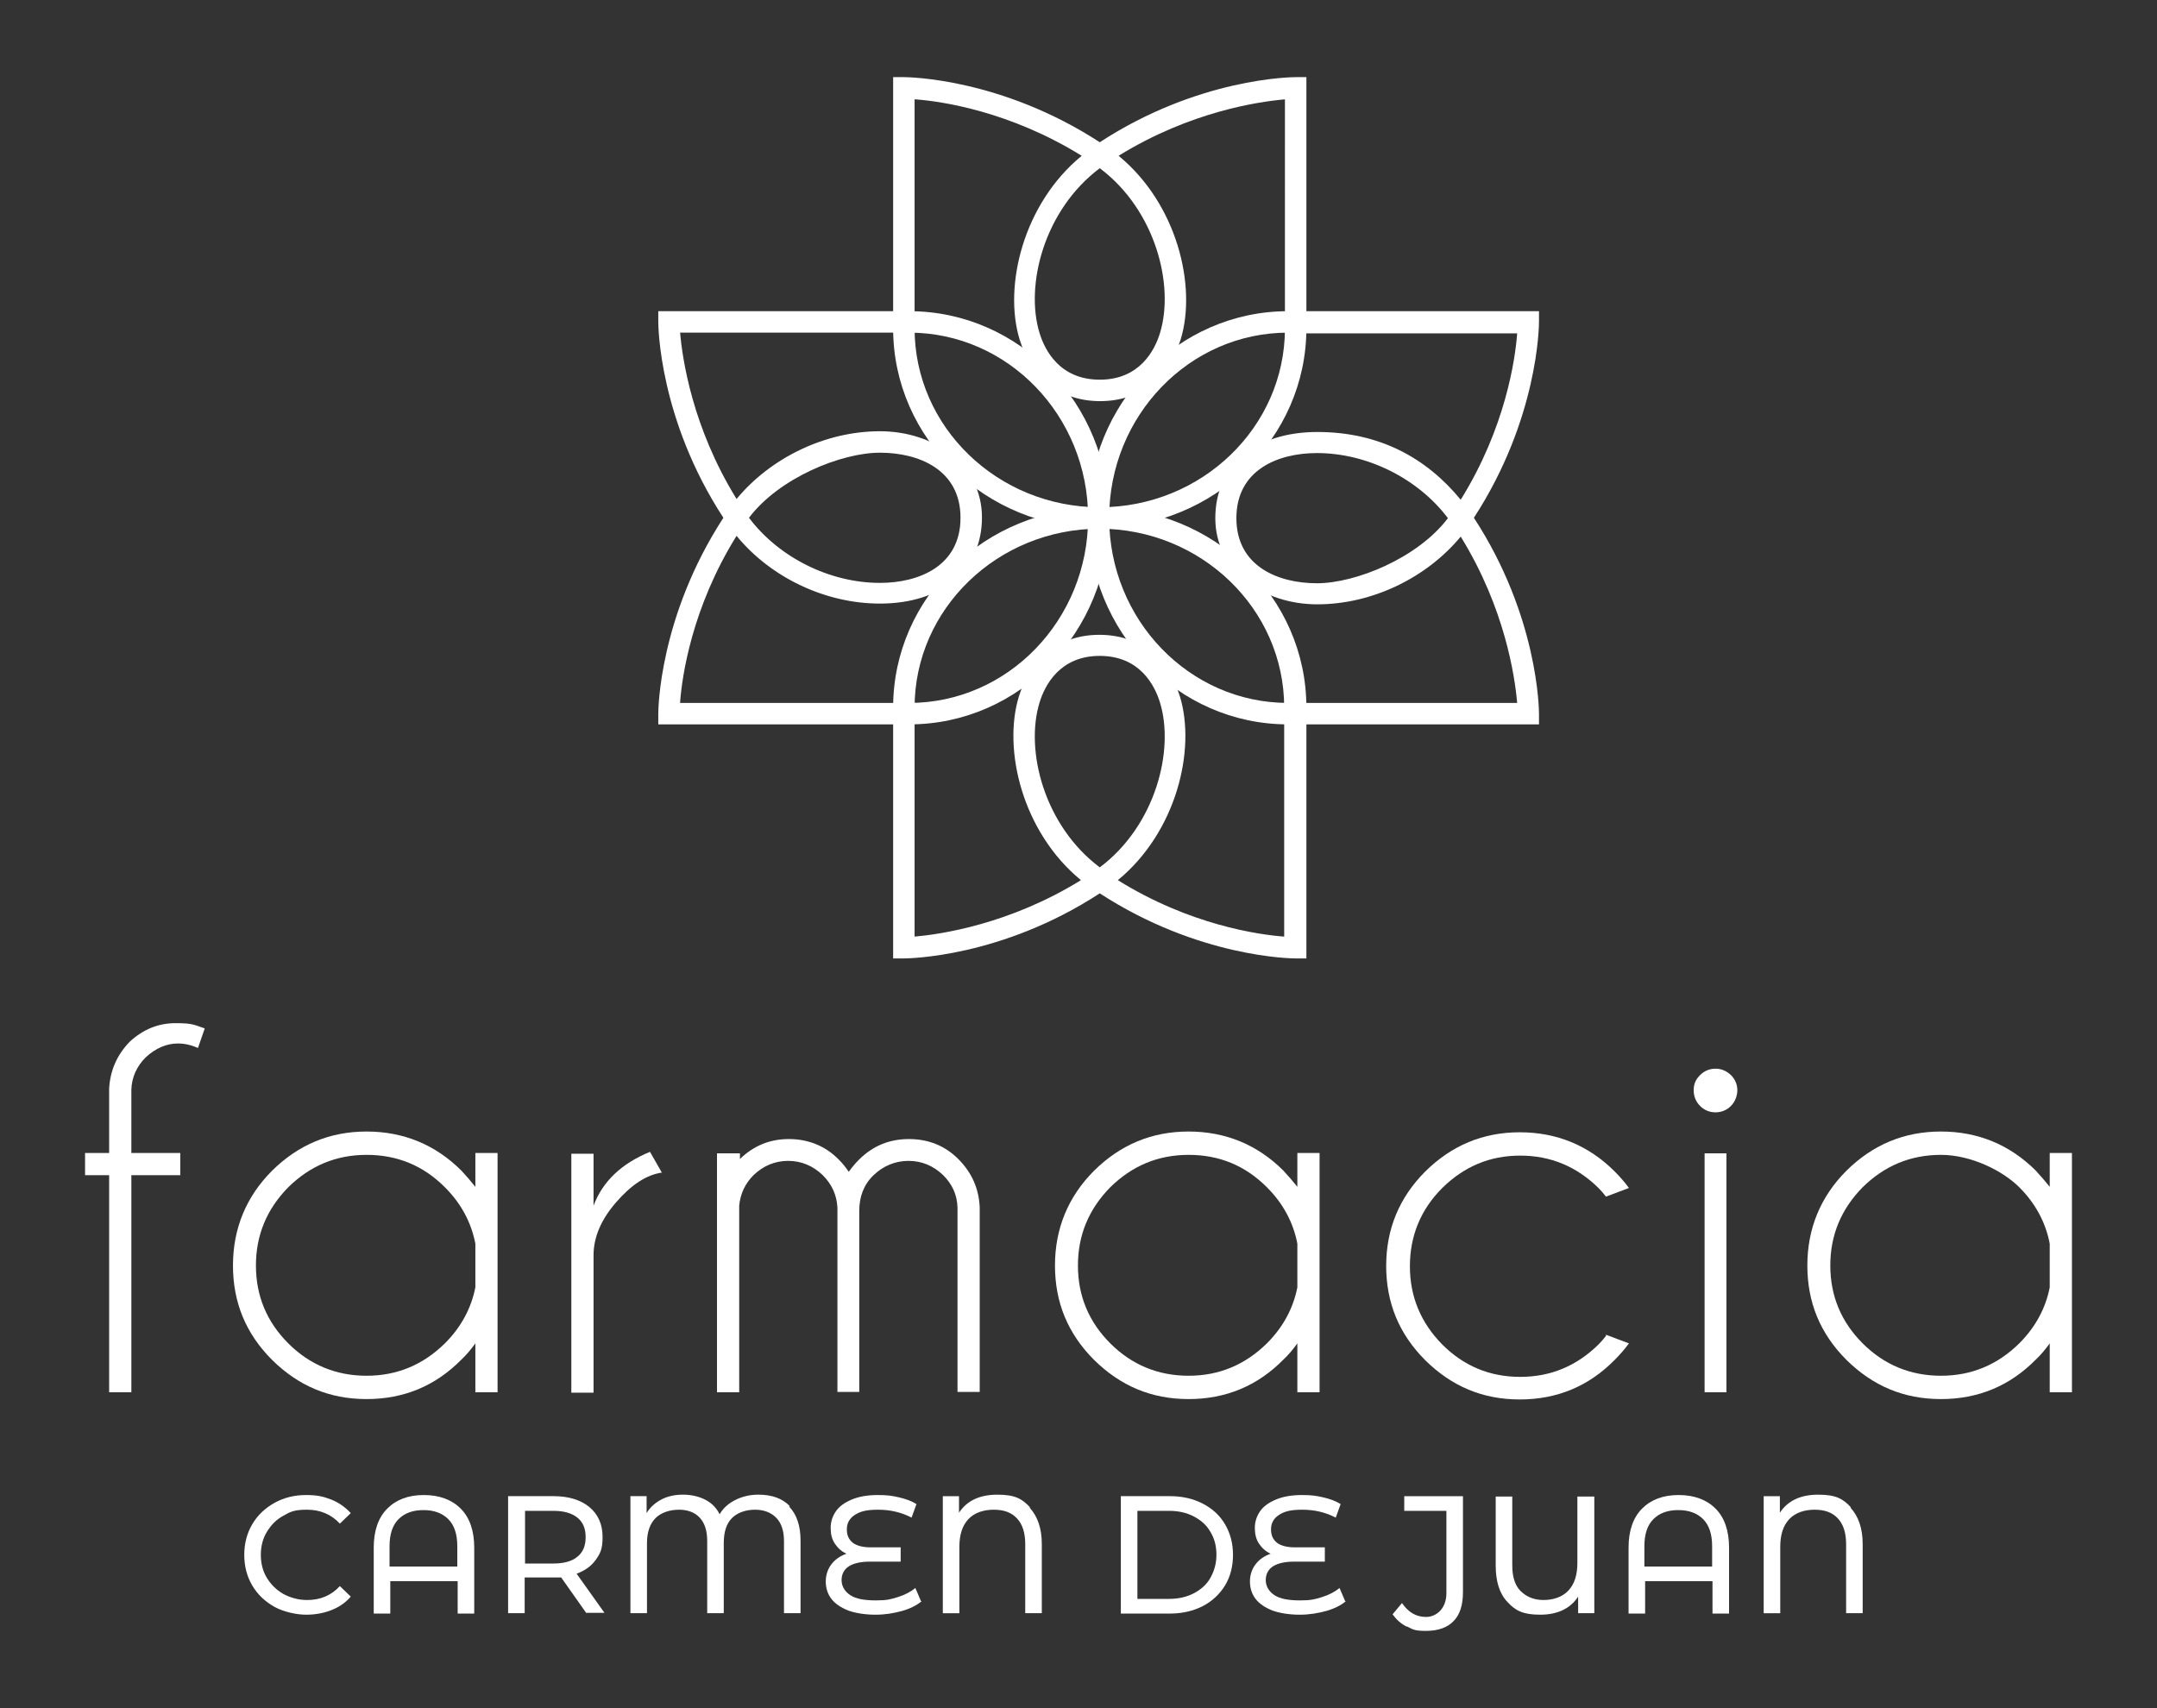 <svg xmlns="http://www.w3.org/2000/svg" viewBox="0 0 573.1 454"><rect x="0" y="0" width="573.1" height="454" fill="#333333" stroke="none"/><defs><style>      .cls-1 {        fill: #fff;      }    </style></defs><g><g id="Capa_1"><g id="Capa_1-2" data-name="Capa_1"><g><g><path class="cls-1" d="M292.2,140.4c-30.3,0-54.9-23.8-54.9-53.1V20.5h2.8c1.1,0,25.8.2,52.1,17.3,26.2-17.1,51-17.3,52.1-17.3h2.8v66.7c0,29.3-24.6,53.1-54.9,53.1h0ZM243,26.4v60.9c0,26.2,22.1,47.5,49.2,47.5s49.2-21.3,49.2-47.5V26.4c-6.9.6-25.1,3.2-44.2,15,15.6,12.8,20.8,34.7,16.5,48.8-3.2,10.4-11,16.4-21.4,16.4s-18.2-6-21.4-16.4c-4.3-14.1.9-36,16.5-48.8-19.2-11.9-37.4-14.5-44.2-15h-.2ZM292.2,44.7c-14.8,11.1-19.9,31.1-16,43.8,1.4,4.6,5.4,12.4,16,12.4s14.6-7.8,16-12.4c3.9-12.7-1.2-32.7-16-43.8Z"></path><path class="cls-1" d="M347.1,254.7h-2.8c-1.1,0-25.8-.2-52.1-17.3-26.2,17.1-51,17.3-52.1,17.3h-2.8v-66.7c0-29.3,24.6-53.1,54.9-53.1s54.9,23.8,54.9,53.1v66.7ZM292.2,140.5c-27.1,0-49.2,21.3-49.2,47.5v60.9c6.8-.6,25.1-3.2,44.2-15-15.6-12.8-20.8-34.7-16.5-48.8,3.2-10.4,11-16.4,21.4-16.4s18.2,6,21.4,16.4c4.3,14.1-.9,36-16.5,48.8,19.1,11.9,37.4,14.5,44.2,15v-60.9c0-26.2-22.1-47.5-49.2-47.5h.2ZM292.2,174.3c-10.6,0-14.6,7.8-16,12.4-3.9,12.7,1.2,32.7,16,43.8,14.8-11.1,19.9-31.1,16-43.8-1.4-4.6-5.4-12.4-16-12.4Z"></path><path class="cls-1" d="M408.9,192.5h-66.7c-29.3,0-53.1-24.6-53.1-54.9s23.8-54.9,53.1-54.9h66.7v2.8c0,1.1-.2,25.8-17.3,52.1,17.1,26.2,17.3,51,17.3,52.1v2.8h0ZM342.2,88.4c-26.2,0-47.5,22.1-47.5,49.2s21.3,49.2,47.5,49.2h60.9c-.6-6.9-3.2-25.1-15-44.2-9.1,11-23.6,18-38.1,18s-27.1-9-27.1-22.9,10.6-22.9,27.1-22.9,29,6.9,38.1,18c11.9-19.1,14.5-37.4,15-44.2h-60.9v-.2ZM349.9,120.4c-10.4,0-21.4,4.5-21.4,17.3s11.1,17.3,21.4,17.3,26.8-6.7,34.8-17.3c-7.9-10.5-21.4-17.3-34.8-17.3Z"></path><path class="cls-1" d="M241.6,192.5h-66.7v-2.8c0-1.1.2-25.8,17.3-52.1-17.1-26.2-17.3-51-17.3-52.1v-2.8h66.7c29.3,0,53.1,24.6,53.1,54.9s-23.8,54.9-53.1,54.9ZM180.7,186.8h60.9c26.2,0,47.5-22.1,47.5-49.2s-21.3-49.2-47.5-49.2h-60.9c.6,6.9,3.2,25.1,15,44.2,9.1-11,23.6-18,38.1-18s27.1,9,27.1,22.9-10.6,22.9-27.1,22.9h0c-14.5,0-29-6.9-38.1-18-11.9,19.1-14.5,37.4-15,44.2v.2ZM199,137.6c7.9,10.5,21.4,17.3,34.8,17.3h0c10.4,0,21.4-4.5,21.4-17.3s-11.1-17.3-21.4-17.3-26.8,6.7-34.8,17.3Z"></path></g><g><path class="cls-1" d="M72.9,427c-2.5-1.4-4.5-3.3-5.9-5.7-1.4-2.4-2.1-5.1-2.1-8.1s.7-5.7,2.1-8.1,3.4-4.3,5.9-5.7c2.5-1.4,5.3-2.1,8.4-2.1s4.6.4,6.7,1.2c2,.8,3.7,2,5.2,3.6l-2.9,2.8c-2.3-2.5-5.3-3.7-8.7-3.7s-4.4.5-6.3,1.6c-1.9,1-3.3,2.5-4.4,4.3s-1.6,3.9-1.6,6.1.5,4.3,1.6,6.1,2.5,3.2,4.4,4.3c1.9,1,4,1.6,6.3,1.6,3.5,0,6.4-1.2,8.7-3.7l2.9,2.8c-1.4,1.6-3.1,2.8-5.2,3.6-2,.8-4.3,1.2-6.7,1.2s-5.9-.7-8.4-2.1h0Z"></path><path class="cls-1" d="M122.4,400.9c2.4,2.4,3.6,5.9,3.6,10.4v17.5h-4.4v-8.6h-17.9v8.6h-4.4v-17.5c0-4.5,1.2-8,3.6-10.4s5.6-3.6,9.7-3.6,7.4,1.2,9.8,3.6ZM121.5,416.3v-5.4c0-3.2-.8-5.6-2.4-7.2s-3.8-2.4-6.6-2.4-5,.8-6.6,2.4-2.4,4-2.4,7.2v5.4h18Z"></path><path class="cls-1" d="M155.8,428.7l-6.7-9.5h-9.7v9.5h-4.4v-31.1h12.1c4,0,7.2,1,9.5,2.9s3.5,4.6,3.5,7.9-.6,4.4-1.8,6.1-2.9,2.9-5.1,3.7l7.4,10.4h-4.8ZM153.4,413.7c1.5-1.2,2.2-2.9,2.2-5.2s-.7-4-2.2-5.2-3.6-1.8-6.4-1.8h-7.5v14h7.5c2.8,0,5-.6,6.4-1.8Z"></path><path class="cls-1" d="M209.7,400.4c2,2.1,3,5.1,3,9v19.3h-4.4v-19.2c0-2.7-.7-4.8-2.1-6.2-1.4-1.4-3.3-2.1-5.6-2.1s-4.6.7-6.1,2.2-2.2,3.7-2.2,6.7v18.6h-4.4v-19.2c0-2.8-.7-4.8-2-6.2-1.3-1.4-3.2-2.1-5.5-2.1s-4.7.7-6.2,2.2-2.3,3.7-2.3,6.7v18.6h-4.4v-31.1h4.3v4.5c.9-1.5,2.2-2.7,3.9-3.6s3.6-1.3,5.8-1.3,4.3.5,6,1.4,2.9,2.2,3.7,3.8c1-1.7,2.4-2.9,4.2-3.8s3.8-1.4,6.1-1.4c3.6,0,6.4,1,8.4,3.1h-.2Z"></path><path class="cls-1" d="M244.9,425.5c-1.3,1.1-3.1,2-5.2,2.6-2.2.6-4.5,1-7.1,1s-5.3-.4-7.2-1.1c-2-.8-3.5-1.8-4.5-3.1s-1.5-2.9-1.5-4.6.5-3.3,1.5-4.6,2.3-2.2,4-2.8c-1.3-.6-2.3-1.5-3.1-2.7s-1.1-2.6-1.1-4.2.5-3.1,1.4-4.4,2.3-2.3,4.2-3.1,4.2-1.2,6.9-1.2,3.8.2,5.6.6,3.4,1,4.7,1.8l-1.3,3.6c-2.7-1.4-5.6-2.1-8.9-2.1s-4.8.5-6.2,1.4-2.1,2.2-2.1,3.8.5,2.7,1.6,3.6c1.1.8,2.7,1.2,4.7,1.2h8v3.8h-8.2c-2.3,0-4.2.4-5.5,1.2s-2,2.1-2,3.7.8,3,2.3,4,3.8,1.4,6.8,1.4,4-.3,5.9-.9,3.4-1.4,4.6-2.4l1.5,3.5h.2Z"></path><path class="cls-1" d="M273.6,400.7c2.1,2.3,3.2,5.5,3.2,9.6v18.4h-4.4v-18.3c0-3-.7-5.3-2.2-6.9s-3.5-2.3-6.2-2.3-5.1.8-6.7,2.5-2.4,4.1-2.4,7.4v17.6h-4.4v-31.1h4.3v4.4c2.1-3.2,5.5-4.8,10.2-4.8s6.6,1.1,8.7,3.4h-.1Z"></path><path class="cls-1" d="M297.8,397.6h13.1c3.3,0,6.2.7,8.7,2s4.5,3.1,5.9,5.5,2.1,5.1,2.1,8.1-.7,5.8-2.1,8.1-3.4,4.2-5.9,5.5-5.5,2-8.7,2h-13.1v-31.1h0ZM310.6,424.9c2.5,0,4.7-.5,6.6-1.5s3.4-2.3,4.4-4.1c1-1.8,1.6-3.8,1.6-6.1s-.5-4.3-1.6-6.1c-1-1.8-2.5-3.1-4.4-4.1s-4.1-1.5-6.6-1.5h-8.4v23.4h8.4Z"></path><path class="cls-1" d="M357.6,425.5c-1.3,1.1-3.1,2-5.2,2.6-2.2.6-4.5,1-7.1,1s-5.3-.4-7.2-1.1c-2-.8-3.5-1.8-4.5-3.1s-1.5-2.9-1.5-4.6.5-3.3,1.5-4.6,2.3-2.2,4-2.8c-1.3-.6-2.3-1.5-3.1-2.7s-1.1-2.6-1.1-4.2.5-3.1,1.4-4.4,2.3-2.3,4.2-3.1,4.2-1.2,6.9-1.2,3.8.2,5.6.6c1.8.4,3.4,1,4.7,1.8l-1.3,3.6c-2.7-1.4-5.6-2.1-8.9-2.1s-4.8.5-6.2,1.4-2.1,2.2-2.1,3.8.5,2.7,1.6,3.6c1.1.8,2.7,1.2,4.7,1.2h8v3.8h-8.2c-2.3,0-4.2.4-5.5,1.2s-2,2.1-2,3.7.8,3,2.3,4,3.8,1.4,6.8,1.4,4-.3,5.9-.9,3.4-1.4,4.6-2.4l1.5,3.5h.2Z"></path><path class="cls-1" d="M373.8,432.3c-1.6-.8-2.8-1.9-3.8-3.3l2.5-3c1.7,2.5,3.8,3.7,6.4,3.7s5.4-2.1,5.4-6.3v-21.9h-11.2v-3.9h15.6v25.5c0,3.4-.8,6-2.5,7.7-1.6,1.7-4.1,2.6-7.3,2.6s-3.5-.4-5.1-1.2h0Z"></path><path class="cls-1" d="M423.6,397.6v31.1h-4.3v-4.4c-2.1,3.2-5.5,4.8-10.1,4.8s-6.6-1.1-8.7-3.4c-2.1-2.2-3.1-5.5-3.1-9.6v-18.4h4.4v18.3c0,3,.7,5.3,2.2,6.8s3.5,2.4,6.1,2.4,5-.8,6.6-2.5,2.4-4.1,2.4-7.4v-17.6h4.5Z"></path><path class="cls-1" d="M455.8,400.9c2.4,2.4,3.6,5.9,3.6,10.4v17.5h-4.4v-8.6h-17.9v8.6h-4.4v-17.5c0-4.5,1.2-8,3.6-10.4s5.6-3.6,9.7-3.6,7.4,1.2,9.8,3.6h0ZM454.9,416.3v-5.4c0-3.2-.8-5.6-2.4-7.2s-3.8-2.4-6.6-2.4-5,.8-6.6,2.4-2.4,4-2.4,7.2v5.4h18Z"></path><path class="cls-1" d="M491.7,400.7c2.1,2.3,3.2,5.5,3.2,9.6v18.4h-4.4v-18.3c0-3-.7-5.3-2.2-6.9s-3.5-2.3-6.2-2.3-5.1.8-6.7,2.5-2.4,4.1-2.4,7.4v17.6h-4.4v-31.1h4.3v4.4c2.1-3.2,5.5-4.8,10.2-4.8s6.6,1.1,8.7,3.4h-.1Z"></path></g><g><path class="cls-1" d="M34.9,312.3v57.7h-5.9v-57.7h-6.4v-5.9h6.4v-17.2c.3-4.8,2.1-8.9,5.5-12.4,3.6-3.3,7.6-4.9,12.2-4.9s5,.5,7.7,1.4l-1.8,5.2c-1.8-.8-3.6-1.2-5.3-1.2-3,0-5.9,1.2-8.6,3.7-2.4,2.4-3.7,5.3-3.8,8.6v16.8h13v5.9h-13Z"></path><path class="cls-1" d="M132.2,370h-5.9v-13c-1.1,1.5-2.3,3-3.7,4.3-6.9,7-15.3,10.5-25.2,10.5s-18.1-3.5-25.1-10.4c-7-7-10.4-15.3-10.4-25.1s3.5-18.3,10.4-25.2c7-6.9,15.3-10.4,25.1-10.4s18.3,3.5,25.2,10.4c1.3,1.4,2.5,2.8,3.7,4.3v-9h5.9v63.5h0ZM126.3,342v-11.5c-1.1-5.7-3.8-10.7-8.1-15-5.8-5.8-12.7-8.6-20.8-8.6s-15,2.9-20.8,8.6c-5.7,5.8-8.6,12.7-8.6,20.8s2.9,15,8.6,20.7,12.7,8.6,20.8,8.6,15-2.9,20.8-8.6c4.3-4.3,7-9.3,8.1-14.9h0Z"></path><path class="cls-1" d="M175.9,311.6c-4.2.6-8.2,3.3-12.2,7.9s-6,9.3-6,14.1v36.5h-5.9v-63.5h5.9v13.8c2.4-6.4,7.4-11.2,15-14.3l3.2,5.6h0Z"></path><path class="cls-1" d="M190.7,306.5h5.9v1.5c3.6-3.5,7.9-5.3,13-5.3s9.7,1.8,13.3,5.5c1,1,1.8,2,2.6,3.2.8-1.1,1.7-2.2,2.7-3.2,3.7-3.7,8.1-5.5,13.3-5.5s9.7,1.8,13.3,5.5c3.5,3.6,5.3,7.8,5.5,12.7v49h-5.9v-49h0c-.1-3.4-1.4-6.2-3.8-8.6-2.6-2.5-5.7-3.8-9.2-3.8s-6.7,1.3-9.3,3.8-3.8,5.7-3.8,9.5v48.1h-5.8v-49h0c-.2-3.4-1.5-6.2-3.9-8.6-2.6-2.5-5.7-3.8-9.2-3.8s-6.6,1.3-9.2,3.8c-2.2,2.2-3.5,4.9-3.8,8.1v49.6h-5.9v-63.5h.2Z"></path><path class="cls-1" d="M350.6,370h-5.9v-13c-1.1,1.5-2.3,3-3.7,4.3-6.9,7-15.3,10.5-25.2,10.5s-18.1-3.5-25.1-10.4c-7-7-10.4-15.3-10.4-25.1s3.5-18.3,10.4-25.2c7-6.9,15.3-10.4,25.1-10.4s18.3,3.5,25.2,10.4c1.3,1.4,2.5,2.8,3.7,4.3v-9h5.9v63.5h0ZM344.7,342v-11.5c-1.1-5.7-3.8-10.7-8.1-15-5.8-5.8-12.7-8.6-20.8-8.6s-15,2.9-20.8,8.6c-5.7,5.8-8.6,12.7-8.6,20.8s2.9,15,8.6,20.7,12.7,8.6,20.8,8.6,15-2.9,20.8-8.6c4.3-4.3,7-9.3,8.1-14.9h0Z"></path><path class="cls-1" d="M426.7,354.7l6.1,2.3c-1.1,1.5-2.4,3-3.8,4.4-6.9,7-15.3,10.5-25.2,10.5s-18.1-3.5-25.1-10.4c-7-7-10.4-15.3-10.4-25.1s3.5-18.2,10.4-25.1c7-6.9,15.3-10.4,25.1-10.4s18.3,3.5,25.2,10.4c1.4,1.4,2.7,2.9,3.8,4.4l-6.1,2.3c-.6-.8-1.3-1.6-2-2.3-5.8-5.7-12.7-8.6-20.8-8.6s-14.9,2.9-20.7,8.6c-5.7,5.7-8.6,12.7-8.6,20.8s2.9,15,8.6,20.8c5.7,5.7,12.6,8.6,20.7,8.6s15-2.9,20.8-8.6c.7-.7,1.4-1.5,2-2.3v-.3Z"></path><path class="cls-1" d="M459.9,285.7c1.1,1.1,1.7,2.5,1.7,4s-.6,3.1-1.7,4.2-2.5,1.7-4.1,1.7-3-.6-4.1-1.7-1.7-2.5-1.7-4.2.6-2.9,1.7-4,2.5-1.7,4.1-1.7,2.9.6,4.1,1.7ZM458.7,306.5v63.5h-5.8v-63.5h5.8Z"></path><path class="cls-1" d="M550.5,370h-5.9v-13c-1.1,1.5-2.3,3-3.7,4.3-6.9,7-15.3,10.5-25.2,10.5s-18.1-3.5-25.1-10.4c-7-7-10.4-15.3-10.4-25.1s3.5-18.3,10.4-25.2c7-6.9,15.3-10.4,25.1-10.4s18.3,3.5,25.2,10.4c1.3,1.4,2.5,2.8,3.7,4.3v-9h5.9v63.5h0ZM544.6,342v-11.5c-1.1-5.7-3.8-10.7-8.1-15s-12.7-8.6-20.8-8.6-15,2.9-20.8,8.6c-5.7,5.8-8.6,12.7-8.6,20.8s2.9,15,8.6,20.7,12.7,8.6,20.8,8.6,15-2.9,20.8-8.6c4.3-4.3,7-9.3,8.1-14.9h0Z"></path></g></g></g></g></g></svg>